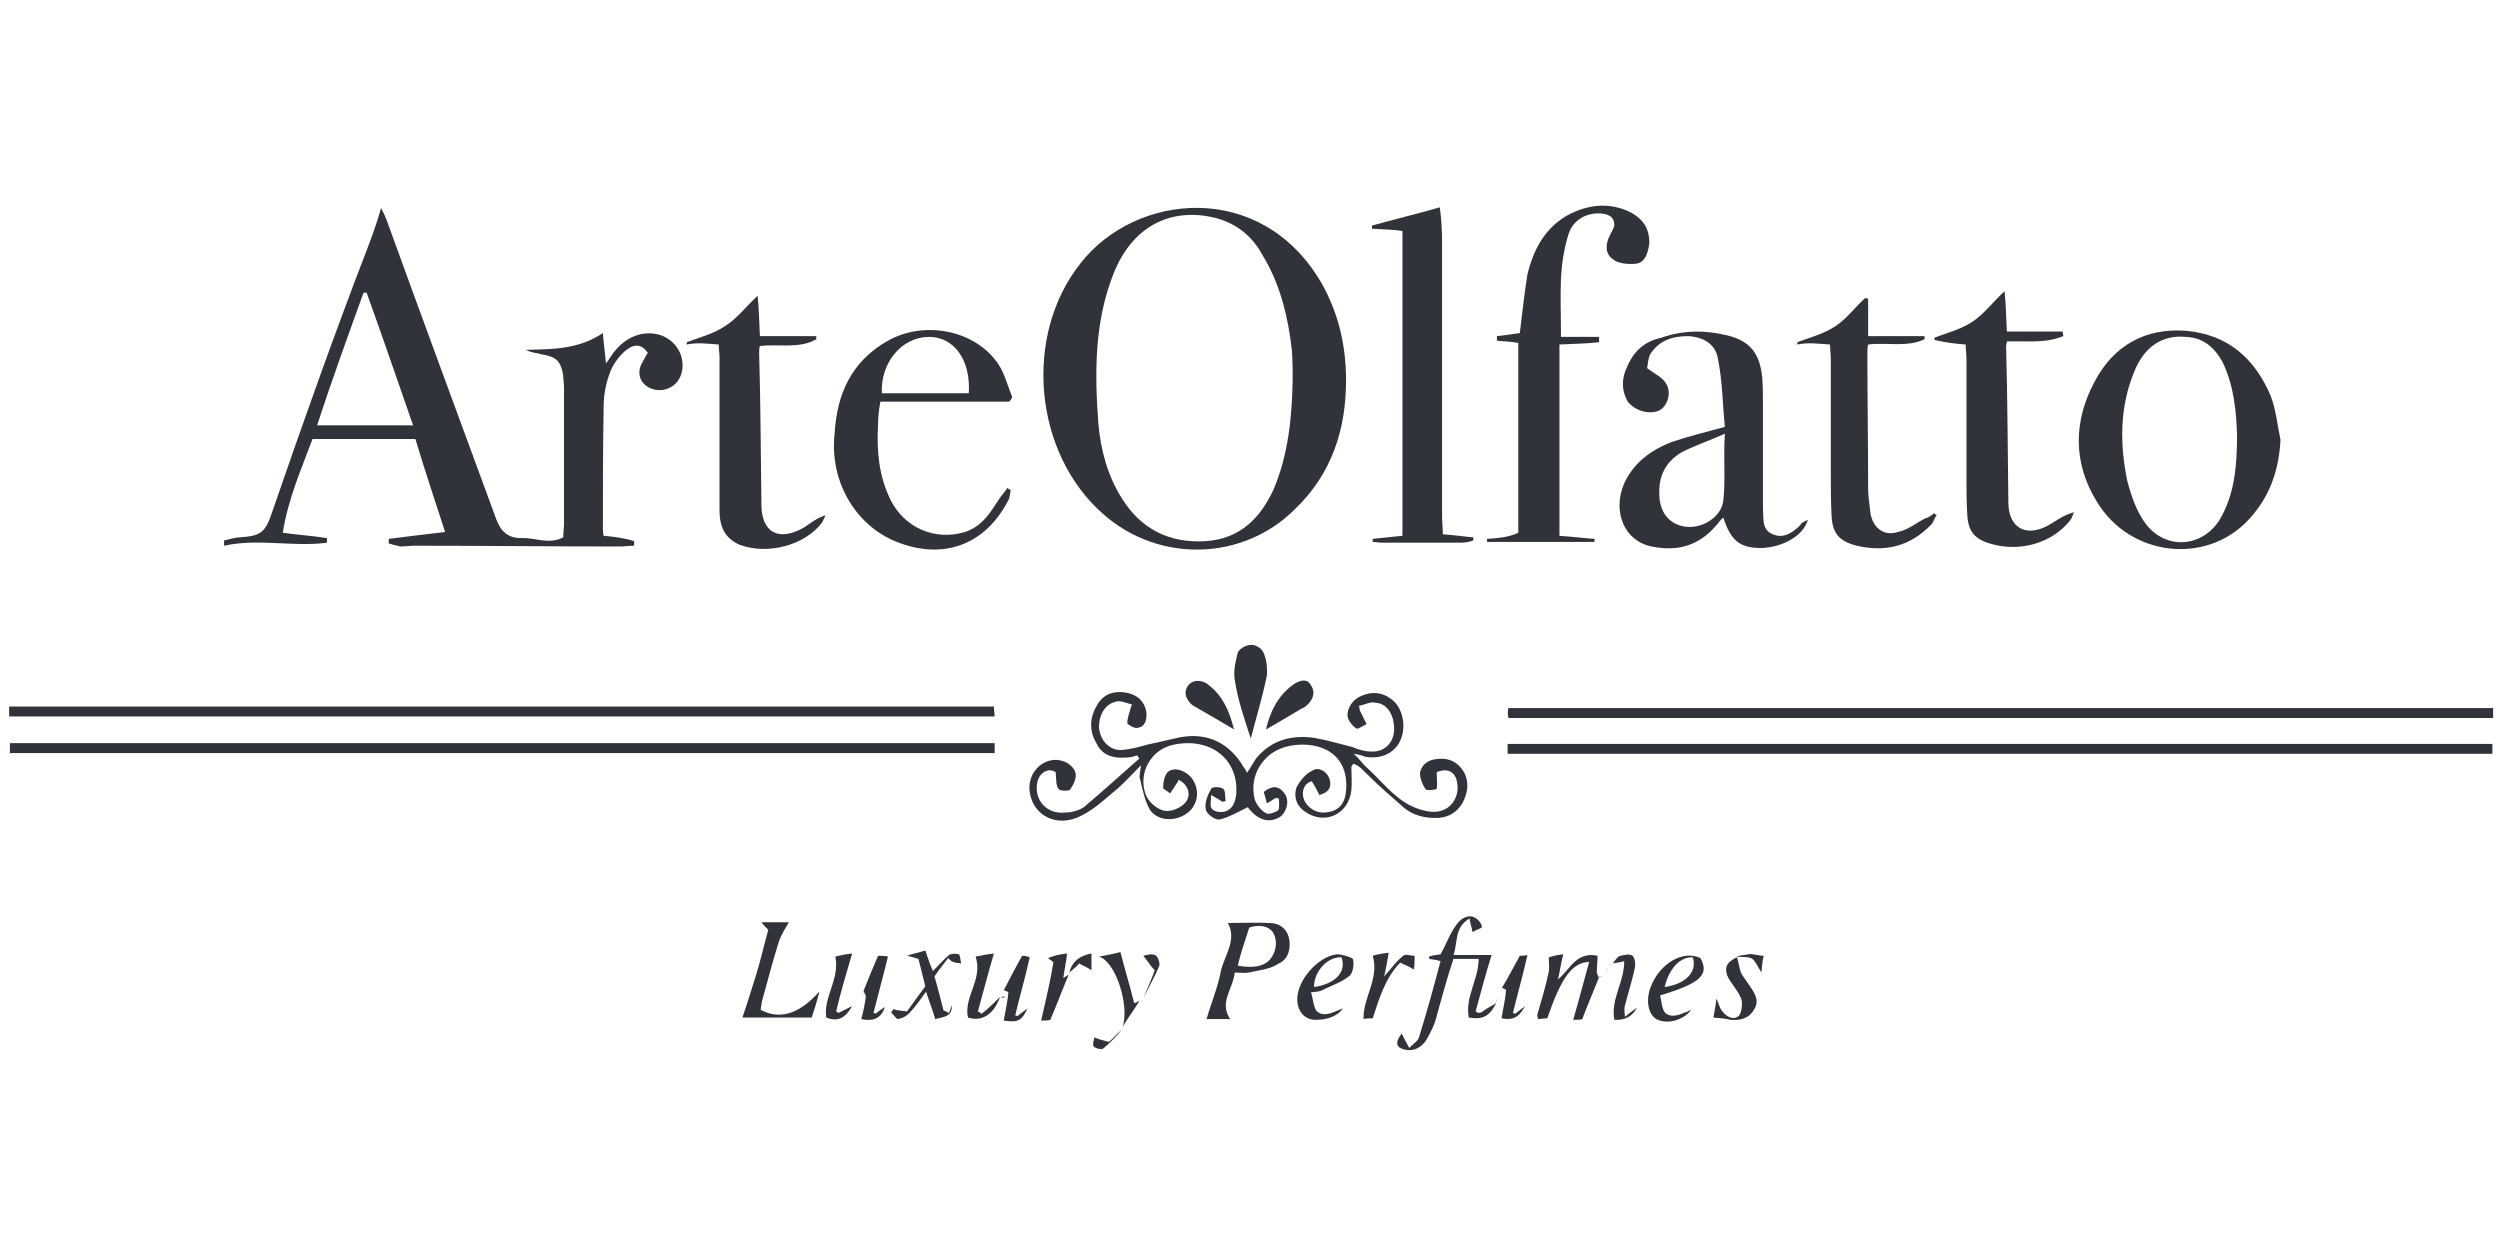 <?xml version="1.0" encoding="utf-8"?>
<!-- Generator: Adobe Illustrator 25.2.1, SVG Export Plug-In . SVG Version: 6.00 Build 0)  -->
<svg version="1.1" id="Слой_1" xmlns="http://www.w3.org/2000/svg" xmlns:xlink="http://www.w3.org/1999/xlink" x="0px" y="0px"
	 viewBox="0 0 328 164" style="enable-background:new 0 0 328 164;" xml:space="preserve">
<style type="text/css">
	.st0{fill:#30333A;}
</style>
<g>
	<path class="st0" d="M42.9,71.2c0-0.1,0-0.4,0-0.6c-1.8-0.3-3.7-0.4-5.8-0.7c0.7-4.5,2.5-8.5,3.9-12.3c4.6,0,9.1,0,13.5,0
		c1.2,4,2.5,7.9,3.9,12.2c-2.7,0.3-5,0.6-7.4,0.9c0,0.1,0,0.4,0,0.6c0.4,0.1,1,0.3,1.5,0.4c0.6,0,1.3-0.1,1.9-0.1
		c8.9,0,18,0.1,26.9,0.1c0.6,0,1.3-0.1,1.9-0.1c0-0.1,0-0.3,0-0.6c-1.2-0.4-2.7-0.6-4-0.7c-0.1-0.4-0.1-0.7-0.1-1
		c0-5.3,0-10.7,0.1-16c0-1.5,0.3-3.1,0.9-4.6c0.4-1,1.2-2.1,2.1-2.8c0.9-0.7,1.9-0.9,2.8,0.4c-0.3,0.4-0.4,0.7-0.7,1.2
		c-0.9,1.5-0.3,3.1,1.5,3.6c1.8,0.4,3.4-0.7,3.7-2.5c0.3-1.9-0.7-3.7-2.5-4.5c-2.2-0.9-4.6-0.1-6.2,1.8c-0.4,0.4-0.7,1-1.3,1.8
		c-0.1-1.3-0.3-2.5-0.4-4c-3.3,2.2-6.7,2.1-10.1,2.2c0.7,0.4,1.5,0.4,2.1,0.6c1.9,0.3,2.5,0.9,2.8,2.8c0,0.6,0.1,1,0.1,1.6
		c0,5.9,0,11.9,0,17.7c0,0.6-0.1,1.2-0.1,1.9c-1.9,1-3.7,0-5.5,0.1c-1.8,0-2.7-0.9-3.3-2.5c-4.8-13.1-9.7-26.3-14.4-39.3
		c-0.1-0.3-0.3-0.7-0.7-1.5c-0.6,2.1-1.2,3.7-1.8,5.3C43.8,44,39.7,55.6,35.7,67.2c-0.9,2.7-1.5,3.1-4.2,3.3c-0.7,0-1.5,0.3-2.1,0.4
		c0,0.3,0,0.6,0,0.7C33.9,70.6,38.5,71.8,42.9,71.2z M47.7,38.4c0.1,0,0.3,0,0.4,0c2.1,5.8,4,11.4,6.1,17.4c-4.3,0-8.3,0-12.6,0
		C43.5,50,45.6,44.2,47.7,38.4z"/>
	<path class="st0" d="M144.8,67.5c7.3,6.4,18.3,6.1,25.1-0.7c4.8-4.6,6.7-10.4,6.7-16.9c0-4.6-1-8.9-3.3-12.9
		c-7.9-13.4-24.3-11.7-31.5-2.5C134.2,44,135.6,59.5,144.8,67.5z M146.1,35.9c2.4-6.1,7.4-8.8,13.4-7.3c2.7,0.7,4.8,2.4,6.1,4.8
		c2.4,3.9,3.4,8.2,3.9,12.6c0.1,1.5,0.1,2.8,0.1,3.9c-0.1,5-0.6,9.8-2.5,14.3c-1.8,3.9-4.5,6.5-8.9,6.8c-4.8,0.3-8.5-1.6-11-5.6
		c-1.9-3-2.8-6.4-3.1-9.9C143.6,48.8,143.6,42.2,146.1,35.9z"/>
	<path class="st0" d="M213.4,48.3c-0.6,1.3-0.7,2.8,0.1,4.3c0.9,1.3,3,1.9,4.3,1.2c1-0.6,1.6-2.4,0.7-3.6c-0.4-0.7-1.5-1.2-2.4-1.9
		c0.1-0.4,0.1-1.2,0.4-1.8c1.2-1.9,3-2.4,5-2.4c1.9,0.1,3.6,1,3.9,3c0.6,3,0.6,5.9,0.9,8.9c-2.5,0.7-4.6,1.2-6.7,1.9
		c-2.8,1-5.2,2.7-6.5,5.5c-1.6,3.7,0,7.6,3.6,8.3c3.4,0.7,6.2-0.1,8.5-2.8c0.3-0.3,0.4-0.6,0.9-1c1,3.1,2.2,4,5,4
		c2.8-0.1,5.5-1.6,6.1-3.7c-0.6,0.3-0.9,0.4-1,0.7c-1,1-2.2,1.8-3.6,1.2c-1.5-0.6-1.2-2.1-1.3-3.4c0-0.3,0-0.7,0-1
		c0-4.2,0-8.5,0-12.6c0-1.2,0-2.4-0.1-3.6c-0.3-3.1-1.6-4.8-4.6-5.5c-2.8-0.7-5.8-0.7-8.6,0.3C215.7,44.8,214.3,46.1,213.4,48.3z
		 M226.1,65.7c-0.3,2.2-2.8,3.7-5,3.4c-2.1-0.3-3.4-1.9-3.4-4.3c-0.1-2.4,0.9-4.3,3-5.5c1.8-0.9,3.6-1.5,5.6-2.4
		C226.1,60.2,226.4,63,226.1,65.7z"/>
	<path class="st0" d="M295,68.2c2.8-3,4-6.5,4.2-10.5c-0.4-1.9-0.6-4-1.3-5.8c-2.1-4.9-5.6-8-11.1-8.5c-5.3-0.4-9.5,1.9-12,6.7
		c-2.8,5.2-2.8,10.7,0.3,15.7C279.4,73,289.4,74.2,295,68.2z M280,48.8c1.3-3.3,3.7-4.9,6.8-4.6c2.2,0.1,3.7,1.3,4.8,3.3
		c1.5,3.1,1.8,6.5,1.9,9.5c0,4-0.3,7.4-1.9,10.5c-2.1,4.3-7.3,4.9-10.1,1.2c-1.2-1.6-1.9-3.7-2.4-5.6
		C278.1,58.3,278.1,53.4,280,48.8z"/>
	<path class="st0" d="M195.1,70.7c0,0.1,0,0.3,0,0.4c4.8,0,9.4,0,14.1,0c0-0.1,0-0.3,0-0.4c-1.5-0.1-3-0.3-4.6-0.4
		c0-8.6,0-16.8,0-25.1c1.8-0.1,3.4-0.1,5.2-0.3c0-0.3,0-0.4,0-0.7c-1.6,0-3.4,0-5,0c0-2.8-0.1-5.2,0-7.7c0.1-1.9,0.4-3.9,1-5.8
		s2.4-2.8,4.2-2.7c0.9,0.1,1.8,0.3,1.8,1.6c-0.1,0.4-0.4,0.9-0.6,1.3c-0.6,1.2-0.6,2.4,0.4,3.1c0.7,0.6,2.1,0.7,3,0.6
		c1.2-0.1,1.6-1.3,1.8-2.7c0-1.8-0.7-3-2.2-3.9c-2.4-1.3-4.9-1.3-7.4-0.3c-3.7,1.5-5.5,4.6-6.4,8.3c-0.4,2.5-0.7,5.2-1,7.7
		c-0.9,0.1-1.9,0.3-3,0.4c0,0.1,0,0.4,0,0.6c0.9,0.1,1.9,0.1,2.8,0.3c0,8.3,0,16.6,0,24.9C197.9,70.5,196.6,70.6,195.1,70.7z"/>
	<path class="st0" d="M184,70.3c-1.3,0.1-2.7,0.3-3.9,0.4c0,0.1,0,0.3,0,0.4c0.4,0,0.7,0.1,1.2,0.1c3.6,0,7.1,0,10.5,0
		c0.4,0,1-0.1,1.5-0.3c0-0.1,0-0.3,0-0.4c-1.2-0.1-2.5-0.3-4-0.4c0-0.9-0.1-1.6-0.1-2.2c0-12,0-24.1,0-36.2c0-1.5-0.1-3.1-0.3-4.5
		c-3.1,0.9-6.1,1.6-8.9,2.4c0,0.1,0,0.3,0,0.4c1.3,0.1,2.7,0.1,4,0.3C184,43.9,184,56.9,184,70.3z"/>
	<path class="st0" d="M179.4,101.6c1.5,1.5,3,2.8,4.6,4.2c1.3,1.2,3,1.6,4.8,1.5c1.5-0.1,2.7-1,3.3-2.4s0.6-2.8-0.3-4
		c-0.9-1.2-2.1-1.5-3.4-1.3c-1,0.1-1.9,0.7-2.1,1.8c0,0.7,0.3,1.5,0.7,2.1c0.1,0.3,1.5,0.1,1.5,0c0.1-0.6,0-1.3,0-1.9
		c0-0.1,0-0.1,0-0.3c1.5-0.6,2.5,0,2.7,1.5c0.3,2.1-1.2,3.9-3.4,3.7c-1.3-0.1-2.8-0.7-3.9-1.5c-1.8-1.3-3.1-3-4.8-4.5
		c-0.4-0.4-0.7-0.9-1.5-1.6c0.9,0.1,1.2,0.3,1.6,0.4c1.9,0.3,3.7-0.4,4.5-2.1c0.9-1.9,0.3-4.5-1.2-5.5c-1.2-0.9-2.5-1-3.9-0.4
		c-1,0.4-1.9,1.5-1.8,2.7c0.1,0.6,0.7,1.3,1.2,1.6c0.1,0.1,0.9-0.4,1.3-0.6c-0.3-0.6-0.6-1.2-0.9-1.8c0-0.1,0-0.1-0.1-0.6
		c0.7-0.1,1.5-0.6,2.2-0.4c1.6,0.1,2.5,1.8,2.4,3.7c-0.1,1.6-1.3,2.8-3,2.7c-0.9,0-1.8-0.3-2.5-0.6c-1.6-0.4-3.3-0.9-5-1.2
		c-3-0.4-5.6,0.3-7.6,2.7c-0.4,0.6-0.7,1.2-1.2,1.9c-0.1-0.3-0.3-0.6-0.4-0.7c-1.8-3.1-4.6-4.6-8.2-4c-1.5,0.3-3,0.7-4.5,1
		c-1,0.3-2.2,0.6-3.3,0.7c-1.6,0.1-2.8-1.2-3-2.8c-0.1-1.9,0.9-3.4,2.5-3.6c0.7,0,1.5,0.4,1.8,0.4c-0.3,1-0.6,1.8-0.6,2.5
		c0,0.1,0.9,0.7,1.3,0.6c1-0.1,1.3-1,1.2-2.1c-0.3-1.5-1.2-2.2-2.5-2.5c-1.5-0.3-3,0-3.9,1.5c-1,1.6-1.2,3.4-0.1,5.2
		c0.7,1.5,2.2,1.9,3.7,1.8c0.6,0,1-0.1,1.6-0.3c0.1,0.1,0.1,0.3,0.3,0.4c-2.4,2.1-4.8,4.3-7.3,6.4c-0.6,0.4-1.5,0.7-2.4,0.7
		c-2.4,0.3-4.2-1.6-3.7-4c0.3-1.3,1.5-1.9,2.4-1.3c0.1,0.9,0,1.8,0.4,2.2c0.1,0.3,1.3,0.3,1.5,0.1c0.4-0.6,0.9-1.5,0.7-2.2
		c-0.1-0.6-0.9-1.3-1.5-1.5c-2.4-0.9-4.9,1.3-4.5,4c0.4,3.1,3.6,4.8,6.8,3.1c1.8-0.9,3.1-2.2,4.8-3.6c1-0.9,1.8-1.8,3-3
		c-0.1,0.9-0.3,1.5-0.1,1.9c0.3,1.3,0.6,2.8,1.3,4c1.2,1.6,3.7,1.5,5.2,0.1c1.2-1.2,1.3-3.1,0.1-4.5c-0.9-0.9-2.2-1.3-3-0.6
		c-0.4,0.4-0.6,1.3-0.6,2.1c0,0.1,0.6,0.4,0.9,0.7c0.3-0.4,0.7-1,1-1.5c0.1-0.1,0.1-0.3,0.1-0.3c1.5,0.7,1.8,2.4,0.6,3.3
		c-0.7,0.6-1.9,1-2.7,0.7c-0.9-0.3-1.9-1.2-2.2-2.1c-1-2.8,0.7-5.9,3.7-6.5c4.8-1,8.5,1.9,8.2,6.4c-0.1,1-0.4,2.1-1.6,2.4
		c-0.6,0.1-1.3,0-1.6-0.4c-0.3-0.3-0.1-1-0.1-1.8c0.7,0.4,1,0.6,1.5,0.9c0.1,0,0.3-0.1,0.4-0.1c-0.1-0.6,0-1.3-0.3-1.6
		c-0.4-0.3-1.5-0.3-1.6,0c-0.4,0.7-0.9,1.8-0.7,2.7c0.1,0.6,1.3,1.5,1.9,1.3c1.2-0.3,2.4-1,3.6-1.6c1.2,1.6,2.7,2.2,4.2,1.3
		c0.9-0.6,1.3-2.1,0.7-3c-0.7-1-1.5-1.3-2.8-0.3c0.1,0.4,0.3,0.9,0.4,1.5c0.6-0.3,0.9-0.6,1.2-0.7c0.1,0,0.3,0,0.4,0.1
		c0,0.6,0.1,1.3-0.1,1.5c-0.4,0.3-1.3,0.6-1.6,0.4c-0.7-0.4-1.3-1.2-1.5-1.9c-0.7-3,1-5.9,4-6.8c3.7-1,8.5,0.3,8,5.8
		c-0.1,1.3-0.7,2.4-2.1,2.7c-1.2,0.3-2.2,0-3-0.9c-1-1.2-0.6-2.8,0.6-3.1c0.4,0.6,0.7,1.2,1,1.8c1.5-0.4,1.6-1.3,1.3-2.2
		c-0.4-1-1.5-1.5-2.2-1c-0.9,0.4-1.6,1.3-2.1,2.2c-0.4,1.2,0,2.4,1,3.1c2.5,1.9,5.8,0.6,6.2-2.7c0.1-1,0-2.1,0-3.1
		c0.1-0.1,0.1-0.3,0.3-0.4C178.6,100.6,178.9,101.2,179.4,101.6z"/>
	<path class="st0" d="M118.2,71.3c5.9,2.1,11.1,0,14-5.5c0.3-0.4,0.3-1,0.4-1.5c-0.1-0.1-0.3-0.1-0.4-0.3c-0.3,0.4-0.7,0.9-1,1.3
		c-1.2,1.8-2.2,3.7-4.6,4.5c-4,1.2-8-0.6-9.8-4.3c-1.5-3.1-1.8-6.4-1.6-9.8c0-0.9,0.1-1.8,0.3-3c5.8,0,11.4,0,16.9,0
		c0.1-0.1,0.3-0.3,0.4-0.6c-0.6-1.5-1-3.1-1.8-4.3c-3-4.5-9.7-5.8-14.5-3.1c-4.8,2.7-6.7,7-7,12.2C108.8,63.3,112.4,69.3,118.2,71.3
		z M121.9,44.2c3.3,0,5.5,3.1,5.2,7.4c-3.9,0-7.6,0-11.4,0C115.5,47.6,118.3,44.2,121.9,44.2z"/>
	<path class="st0" d="M130.4,92.7c-43.2,0-86.1,0-129.2,0c0,0.4,0,0.9,0,1.3c43.2,0,86.3,0,129.3,0
		C130.5,93.6,130.4,93.2,130.4,92.7z"/>
	<path class="st0" d="M130.5,97.5c-43.2,0-86.1,0-129.2,0c0,0.4,0,0.9,0,1.3c43.1,0,86.1,0,129.2,0
		C130.5,98.4,130.5,98.1,130.5,97.5z"/>
	<path class="st0" d="M197.8,97.6c0,0.4,0,0.9,0,1.3c43.2,0,86.1,0,129.2,0c0-0.4,0-1,0-1.3C283.9,97.6,240.8,97.6,197.8,97.6z"/>
	<path class="st0" d="M197.9,94.2c43.2,0,86.1,0,129.2,0c0-0.6,0-1,0-1.3c-43.1,0-86.1,0-129.2,0C197.8,93.3,197.8,93.6,197.9,94.2z
		"/>
	<path class="st0" d="M240.1,45.2c0,0.7,0.1,1.3,0.1,1.8c0,4.9,0,9.9,0,14.8c0,1.9,0,3.9,0.1,5.8c0.1,2.4,1,3.4,3.3,4
		c3.9,0.9,7.1,0,9.8-2.8c0.3-0.3,0.4-0.9,0.7-1.2c-0.1-0.1-0.3-0.1-0.3-0.3c-0.4,0.3-0.7,0.6-1.2,0.7c-1.2,0.6-2.2,1.5-3.6,1.8
		c-1.9,0.6-3.3-0.6-3.6-2.5c-0.1-1-0.3-2.1-0.3-3.1c0-5.9-0.1-11.9-0.1-17.7c0-0.4,0-0.9,0.1-1.3c2.5-0.3,5.2,0.4,7.4-0.7
		c0-0.1,0-0.3,0-0.4c-2.4,0-4.8,0-7.4,0c0-1.8,0-3.3,0-4.9c-0.1,0-0.3-0.1-0.4-0.1c-1.3,1.2-2.4,2.7-3.9,3.7c-1.5,1-3.4,1.5-5,2.1
		c0,0.1,0,0.1,0,0.3C237.3,44.9,238.6,45.1,240.1,45.2z"/>
	<path class="st0" d="M94.3,45.2c0,0.6,0.1,1.2,0.1,1.6c0,2.7,0,5.2,0,7.9c0,4,0,8,0,12.2c0,2.1,0.6,3.7,2.7,4.6
		c3.6,1.3,8.5,0.1,10.8-3c0.1-0.3,0.3-0.6,0.4-0.9c-1.2,0.4-1.9,1-2.8,1.6c-3.3,1.9-5.6,0.7-5.6-3c-0.1-6.7-0.1-13.2-0.3-19.9
		c0-0.3,0-0.6,0.1-0.9c2.5-0.3,5.2,0.4,7.4-0.9c0-0.1,0-0.3,0-0.4c-2.4,0-4.8,0-7.4,0c-0.1-1.8-0.1-3.3-0.3-5.3
		c-1.6,1.5-2.7,3-4.3,4c-1.5,1-3.4,1.5-5,2.1c0,0.1,0,0.1,0,0.3C91.5,44.9,92.8,45.1,94.3,45.2z"/>
	<path class="st0" d="M257.9,45.2c0,0.7,0.1,1.3,0.1,1.9c0,5.2,0,10.4,0,15.4c0,1.6,0,3.3,0.1,4.9c0.1,2.4,1,3.4,3.3,4
		c3.6,1,7.7-0.1,10.1-3c0.3-0.3,0.4-0.7,0.6-1.2c-1.5,0.4-2.5,1.3-3.7,1.9c-2.7,1.3-4.8,0.1-4.9-3c-0.1-6.8-0.1-13.8-0.3-20.6
		c0-0.3,0.1-0.4,0.1-0.7c2.5-0.1,5,0.3,7.4-0.7c0-0.1,0-0.3-0.1-0.6c-2.4,0-4.8,0-7.3,0c-0.1-1.8-0.1-3.3-0.3-5.3
		c-1.6,1.5-2.7,3-4.2,4s-3.4,1.5-5,2.1c0,0.1,0,0.1,0,0.3C255.1,44.9,256.4,45.1,257.9,45.2z"/>
	<path class="st0" d="M196,131.8C196,131.8,196.1,131.8,196,131.8L196,131.8L196,131.8z"/>
	<path class="st0" d="M193.6,132.7c0.7-2.5,1.3-4.9,2.1-7.4c-1.6,0-3.3,0-5,0c0.6-1.8,0.1-3.6,2.1-4.8c0.1,0.7,0.3,1.2,0.4,1.8
		c0.4-0.3,0.9-0.4,1.2-0.6c0-0.3,0-0.3,0-0.3c-0.7-1.5-2.2-1.6-3.3-0.1c-0.9,1.2-1.3,2.5-2.1,3.9c-0.4,0.1-1,0.1-1.5,0.3
		c0,0.1,0,0.1,0,0.3c0.4,0.1,0.9,0.1,1.5,0.3c-0.9,3.4-1.8,6.7-2.8,9.9c-0.1,0.6-0.9,1-1.3,1.5c-0.4-0.7-0.7-1.3-1-1.9
		c-1,1.3-0.6,1.9,0.4,2.1c1.2,0.3,2.2-0.3,2.8-1.2c0.6-1,1.2-2.2,1.5-3.6c0.7-2.4,1.3-4.8,2.1-7.1c1.2,0,2.2,0,3.3,0
		c0,2.7-1.8,5-1.3,7.7c1.8,0.3,2.7-0.1,3.6-1.9c-0.6,0.4-1.3,0.7-1.9,1.2C193.9,133,193.8,132.8,193.6,132.7z"/>
	<path class="st0" d="M166.6,121.1c-1.9-0.1-3.7,0-5.5,0c1.2,2.2-0.4,4.2-0.9,6.2c-0.4,2.2-1.3,4.3-1.9,6.4c0.9,0,2.1,0,3.1,0
		c-1.5-2.2,0.4-4,0.6-6.1c0.7,0,1.3,0.1,1.8,0c1.3-0.3,2.8-0.4,4-1.2c1.3-0.6,1.6-2.1,1.3-3.4C168.8,121.8,167.8,121.1,166.6,121.1z
		 M166.9,125.5c-0.7,1.2-2.2,1.6-4.5,1.2c0.4-1.8,1-3.4,1.5-5c1.2-0.4,2.4-0.3,3.1,0.6C167.6,123.3,167.5,124.5,166.9,125.5z"/>
	<path class="st0" d="M99.8,132.5c0.1-0.6,0.1-1,0.3-1.6c0.7-2.5,1.3-4.9,2.1-7.4c0.3-0.9,0.9-1.8,1.3-2.5c-1,0-2.2,0-3.6,0
		c0.3,0.4,0.6,0.7,0.9,1c-0.6,2.1-1,4-1.6,5.9s-1.2,3.9-1.8,5.6c2.8,0,5.8,0,9.1,0c0.3-1,0.7-2.1,1-3.4
		C104.8,133.1,102.3,133.8,99.8,132.5z"/>
	<path class="st0" d="M164.2,84.6c-0.6,0-1.5,0.4-1.8,1c-0.3,1.2-0.6,2.4-0.4,3.6c0.4,2.7,1.3,5.2,2.1,7.7c0.7-2.7,1.5-5.3,2.1-8.2
		c0.1-0.9,0-2.1-0.4-3C165.6,85.1,164.8,84.6,164.2,84.6z"/>
	<path class="st0" d="M209.5,127.6c0-0.7,0.1-1.5,0.1-2.2c-2.8-0.6-3.6,1.8-5.2,3.1c0.3-1.2,0.4-2.2,0.7-3.3
		c-0.9,0.1-1.6,0.3-1.9,0.4c0,0.7,0.1,1.3,0,1.9c-0.4,1.9-1,3.9-1.5,5.6c0,0.1,0,0.3,0.1,0.6c0.4,0,0.7-0.1,1.2-0.1
		c1.9-5.5,3.3-7.3,5.5-7.4c-0.7,2.5-1.3,4.9-2.1,7.6c0.6,0,1,0,1.2-0.1c0.7-1.9,1.5-3.7,2.2-5.5l0,0c0.1,0,0.3-0.1,0.4-0.1l0,0
		c-0.1,0-0.3,0-0.6,0.1C209.8,128.1,209.5,127.8,209.5,127.6z"/>
	<path class="st0" d="M175.4,125.2c-2.5,0.3-5.2,3.4-5.2,5.9c0,1.5,0.9,2.7,2.4,2.7c1.3,0,2.7-0.3,3.6-1.5c-0.3,0.1-0.7,0.3-1,0.4
		c-0.9,0.4-1.9,0.6-2.5-0.1c-0.4-0.6-0.4-1.5-0.7-2.4c0.7-0.1,1.2-0.1,1.5-0.3c1.2-0.6,2.5-1,3.6-1.9c0.4-0.4,0.6-1.5,0.4-2.2
		C177.1,125.5,176,125.2,175.4,125.2z M172.4,129.5c0-2.1,1.8-4,3.6-3.9C176.7,127.5,175.2,129.1,172.4,129.5z"/>
	<path class="st0" d="M216.6,129.4c-0.7,1.8-0.4,3.6,0.7,4.3c1.3,0.7,3.4,0.3,4.6-1.2c-0.3,0.1-0.6,0.3-1,0.4
		c-0.9,0.4-1.9,0.6-2.5-0.1c-0.4-0.6-0.4-1.5-0.6-2.2c5.3-1.6,6.5-2.7,5.3-4.9C220.8,124.6,217.8,126.4,216.6,129.4z M218.4,129.5
		c0.6-2.5,2.1-4,3.7-3.9C222.7,127.5,221.2,129.1,218.4,129.5z"/>
	<path class="st0" d="M124.7,132.2L124.7,132.2L124.7,132.2L124.7,132.2z"/>
	<path class="st0" d="M126.1,126.4c-0.1-0.4-0.1-1-0.3-1.2c-0.4-0.1-1-0.1-1.3,0.1c-0.7,0.6-1.3,1.3-2.1,2.1c-0.4-0.9-0.7-1.8-1-2.7
		c-0.9,0.3-1.6,0.4-2.4,0.7c0.6,0.1,1,0.3,1.5,0.4c0.3,1.2,0.6,2.4,0.9,3.6c-0.9,1.2-1.6,2.2-2.4,3.3c-0.7-0.1-1.2-0.1-1.8-0.3
		c-0.1,0.1-0.1,0.3-0.3,0.4c0.3,0.3,0.7,0.9,0.9,0.9c0.6-0.1,1.2-0.4,1.6-0.9c0.7-0.7,1.3-1.6,2.1-2.7c0.4,1.3,0.9,2.5,1.2,3.6
		c1.2-0.3,2.2-0.3,2.2-1.8c-0.1,0.3-0.3,0.7-0.4,1c-0.3-0.1-0.4-0.3-0.7-0.3c-0.4-1.5-0.7-2.8-1.2-4.5c0.6-0.9,1.2-1.6,1.8-2.4
		C124.9,126.3,125.3,126.3,126.1,126.4z"/>
	<path class="st0" d="M227,128.7c0.6,0.9,1.2,1.6,1.5,2.5c0.1,0.6,0,1.8-0.4,2.1c-0.7,0.6-1.6,0.1-2.2-0.7c-0.3-0.4-0.4-0.9-0.7-1.6
		c-0.1,1-0.3,1.8-0.4,2.5c0.9,0.1,1.5,0.1,2.2,0.3c1.2,0.1,2.4-0.1,3.1-1.3c0.7-1,0.3-1.9-0.3-2.8c-0.4-0.6-0.9-1.3-1.3-1.9
		c-0.3-0.6-0.3-1.2-0.6-2.2c-0.3,0.1-0.6,0.3-0.7,0.4C226.1,126.7,226.4,127.8,227,128.7z"/>
	<path class="st0" d="M229.4,125.2c-0.4,0.1-1,0.1-1.6,0.3c1,0.1,1.6,0,2.1,0.3c0.4,0.3,0.7,1,1.2,1.8c0.1-0.9,0.1-1.5,0.3-2.2
		C230.7,125.4,230,125.1,229.4,125.2z"/>
	<path class="st0" d="M227.8,125.5L227.8,125.5L227.8,125.5L227.8,125.5z"/>
	<path class="st0" d="M169.7,89.8c-2.1,1.5-3.1,3.7-3.6,5.9c1.6-0.9,3.1-1.8,4.6-2.7c0.3-0.1,0.6-0.3,0.9-0.6c0.7-0.7,1-1.6,0.4-2.5
		C171.5,89,170.6,89.2,169.7,89.8z"/>
	<path class="st0" d="M155.9,89.9c-0.6,0.9-0.4,1.6,0.3,2.4c0.3,0.3,0.6,0.4,0.9,0.6c1.6,0.9,3.1,1.8,4.8,2.8
		c-0.6-2.4-1.5-4.6-3.7-6.1C157.4,89.2,156.5,89.2,155.9,89.9z"/>
	<path class="st0" d="M185.5,127.2c0.1-0.7,0.1-1.2,0.1-1.8c-0.6,0-1.2-0.3-1.5,0c-0.9,0.7-1.5,1.6-2.5,2.7c0.3-1.2,0.4-2.1,0.6-3.1
		c-1,0.1-1.8,0.3-2.1,0.4c0.9,3-1.3,5.5-1.2,8.3c0.4-0.1,0.9-0.1,1.2-0.1c0.9-2.7,1.6-5.2,3.6-7.3
		C184.3,126.6,184.7,126.7,185.5,127.2z"/>
	<path class="st0" d="M128.3,132.7c0.7-2.5,1.3-4.9,2.1-7.6c-1,0.1-1.8,0.3-2.4,0.4c1,3-1.6,5.3-1,8c1.8,0.6,3.4-0.4,4.2-2.7
		c-0.7,0.7-1.5,1.5-2.4,2.2C128.7,133,128.6,132.8,128.3,132.7z"/>
	<path class="st0" d="M131.3,130.9L131.3,130.9L131.3,130.9L131.3,130.9z"/>
	<path class="st0" d="M213.2,131.9c0.4-1.6,1-3.4,1.3-5c0.1-0.4,0-1.2-0.3-1.5c-0.4-0.3-1.2-0.1-1.6,0c-0.4,0.1-0.7,0.6-1,1
		c0.4-0.1,0.9-0.1,1.5-0.3c0,2.8-1.8,5-1.3,7.7c1.6,0.1,2.4-0.6,3-1.6c-0.4,0.3-0.9,0.6-1.6,1.2
		C213.1,132.5,213.1,132.2,213.2,131.9z"/>
	<path class="st0" d="M211.4,126.4L211.4,126.4L211.4,126.4L211.4,126.4z"/>
	<path class="st0" d="M199.4,125.4c-0.9,1.6-1.6,3-2.4,4.3l0,0c0,0.3,0.1,0.6,0.1,0.9l0,0c0-0.3-0.1-0.6-0.1-1
		c0.3,0.1,0.4,0.1,0.6,0.3c-0.1,1.3-0.4,2.4-0.6,3.7c1.9,0.4,2.5-0.6,3.1-1.6c-0.4,0.3-0.9,0.7-1.3,1c-0.1,0-0.3-0.1-0.3-0.1
		c0.6-2.5,1.3-4.9,1.9-7.6C200,125.4,199.6,125.4,199.4,125.4z"/>
	<path class="st0" d="M134.1,125.4c-0.9,1.6-1.6,3-2.4,4.5c0.1,0.1,0.4,0.1,0.6,0.3c-0.1,1.2-0.4,2.4-0.6,3.7c1.8,0.3,2.4,0,3.1-1.6
		c-0.4,0.3-0.9,0.7-1.3,1c-0.1,0-0.3-0.1-0.3-0.1c0.6-2.5,1.3-4.9,1.9-7.6C134.7,125.4,134.2,125.4,134.1,125.4z"/>
	<path class="st0" d="M131.9,129.7L131.9,129.7C131.7,129.7,131.7,129.7,131.9,129.7C131.7,129.7,131.9,129.7,131.9,129.7z"/>
	<path class="st0" d="M115.2,125.4c-0.7,1.6-1.3,3.1-1.9,4.6l0,0c-0.1,0.3-0.3,0.7-0.4,1l0,0c-0.3,0.3-0.6,0.7-0.9,1l0,0l0,0
		c0.3-0.3,0.6-0.7,0.9-1c0.1-0.3,0.3-0.6,0.4-1c0.1,0.3,0.3,0.6,0.3,0.7c-0.1,0.9-0.3,1.9-0.6,3c1.8,0.4,2.7-0.3,3.1-1.6
		c-0.4,0.3-0.9,0.6-1.2,0.9c-0.1-0.1-0.3-0.1-0.3-0.1c0.6-2.4,1.3-4.9,1.9-7.4C116.1,125.4,115.7,125.4,115.2,125.4z"/>
	<path class="st0" d="M116.3,132.1L116.3,132.1L116.3,132.1L116.3,132.1z"/>
	<path class="st0" d="M109.7,132.7c0.6-2.5,1.3-4.9,2.1-7.6c-1,0.1-1.8,0.3-2.2,0.4c0.6,3-1.6,5.3-1.2,8c1.5,0.6,2.5,0.1,3.4-1.5
		c-0.6,0.3-1.2,0.6-1.8,0.9C109.9,132.8,109.9,132.8,109.7,132.7z"/>
	<path class="st0" d="M147.3,135C147.3,134.9,147.3,134.9,147.3,135C147.3,134.9,147.3,134.9,147.3,135L147.3,135z"/>
	<path class="st0" d="M149.7,131.5L149.7,131.5L149.7,131.5L149.7,131.5z"/>
	<path class="st0" d="M147,124.9c-1,0.3-1.8,0.4-2.8,0.6c2.2,0.7,4,6.4,3.1,9.2c0.7-1.2,1.5-2.2,2.2-3.4c-0.3,0.1-0.4,0.3-0.7,0.3
		C148.3,129.5,147.6,127.3,147,124.9z"/>
	<path class="st0" d="M140,125.1c-1,0.1-1.8,0.3-2.5,0.6c0.3,0.3,0.7,0.4,0.7,0.6c-0.4,2.5-1,4.9-1.6,7.6c0.4,0,0.9,0,1.2-0.1
		c0.9-2.1,1.6-4,2.4-5.9c-0.3,0.1-0.4,0.3-0.7,0.4C139.7,127,139.9,126.1,140,125.1z"/>
	<path class="st0" d="M140.2,127.6L140.2,127.6C140.3,127.6,140.3,127.6,140.2,127.6C140.3,127.6,140.2,127.6,140.2,127.6
		L140.2,127.6z"/>
	<path class="st0" d="M149.7,131.5c0-0.1,0.1-0.3,0.1-0.4C149.8,131.2,149.8,131.3,149.7,131.5L149.7,131.5z"/>
	<path class="st0" d="M150,125.4c0.6,0.7,0.9,1.3,1.5,1.9c-0.4,1.2-1,2.4-1.5,3.7c0.7-1.5,1.5-2.8,2.1-4.3c0.1-0.3-0.1-1-0.4-1.3
		C151.3,125.1,150.7,125.2,150,125.4z"/>
	<path class="st0" d="M140.3,127.6c0.4-0.4,0.9-0.7,1.3-1.2c0.4,0.3,0.9,0.4,1.6,0.9c0-0.9,0-1.5,0-2.2
		C141.5,125.4,140.6,126.3,140.3,127.6z"/>
	<path class="st0" d="M143.6,136.1c-0.1,0.4-0.3,1-0.1,1.2c0.3,0.3,1,0.4,1.2,0.3c0.9-0.7,1.6-1.5,2.4-2.4c-0.6,0.4-1,1-1.6,1.5
		C144.8,136.5,144.2,136.4,143.6,136.1z"/>
	<path class="st0" d="M147.3,135L147.3,135c-0.1,0.1-0.3,0.1-0.4,0.3C147,135.2,147.2,135,147.3,135z"/>
	<path class="st0" d="M211.1,126.7c-0.1,0.4-0.4,0.9-0.7,1.3l0,0C210.7,127.6,211,127.2,211.1,126.7c0.1,0,0.3-0.1,0.3-0.3l0,0
		C211.3,126.6,211.3,126.6,211.1,126.7L211.1,126.7L211.1,126.7L211.1,126.7z"/>
	<path class="st0" d="M196.6,130.7c-0.1,0.3-0.3,0.6-0.4,1l0,0C196.3,131.5,196.4,131.2,196.6,130.7c0.3,0,0.4,0,0.6,0l0,0
		C196.9,130.7,196.7,130.7,196.6,130.7L196.6,130.7z"/>
	<path class="st0" d="M176.1,132.2C176.3,132.2,176.1,132.2,176.1,132.2C176,132.4,176,132.4,176.1,132.2
		C176,132.4,176,132.4,176.1,132.2C176,132.4,176,132.4,176.1,132.2C176,132.4,176,132.4,176.1,132.2z"/>
	<path class="st0" d="M176.1,132.2C176.1,132.1,176.1,132.2,176.1,132.2L176.1,132.2z"/>
	<path class="st0" d="M222.1,132.2C222.1,132.2,222.3,132.1,222.1,132.2L222.1,132.2z"/>
	<path class="st0" d="M222.1,132.2L222.1,132.2L222.1,132.2C222.1,132.4,222.1,132.4,222.1,132.2C222,132.4,222,132.4,222.1,132.2
		C222,132.4,222.1,132.4,222.1,132.2C222.1,132.4,222.1,132.4,222.1,132.2z"/>
	<path class="st0" d="M222.1,132.2L222.1,132.2C222.3,132.2,222.3,132.2,222.1,132.2z"/>
	<path class="st0" d="M131.9,130.7c0-0.3,0-0.6-0.1-1l0,0C131.9,130.1,131.9,130.4,131.9,130.7L131.9,130.7z"/>
	<path class="st0" d="M214.7,132.1L214.7,132.1L214.7,132.1C214.7,132.1,214.7,131.9,214.7,132.1
		C214.7,131.9,214.7,132.1,214.7,132.1L214.7,132.1z"/>
	<path class="st0" d="M125.3,132.2L125.3,132.2C125.3,132.1,125.3,132.1,125.3,132.2C125.3,132.1,125.3,132.1,125.3,132.2
		c-0.3,0-0.4,0-0.6,0l0,0C124.9,132.2,125.2,132.2,125.3,132.2L125.3,132.2z"/>
	<path class="st0" d="M131.3,130.9c0.1,0,0.3,0,0.6-0.1l0,0C131.7,130.7,131.6,130.7,131.3,130.9L131.3,130.9z"/>
	<path class="st0" d="M116.3,132.1L116.3,132.1C116.3,132.1,116.4,131.9,116.3,132.1C116.4,131.9,116.3,131.9,116.3,132.1z"/>
</g>
</svg>
